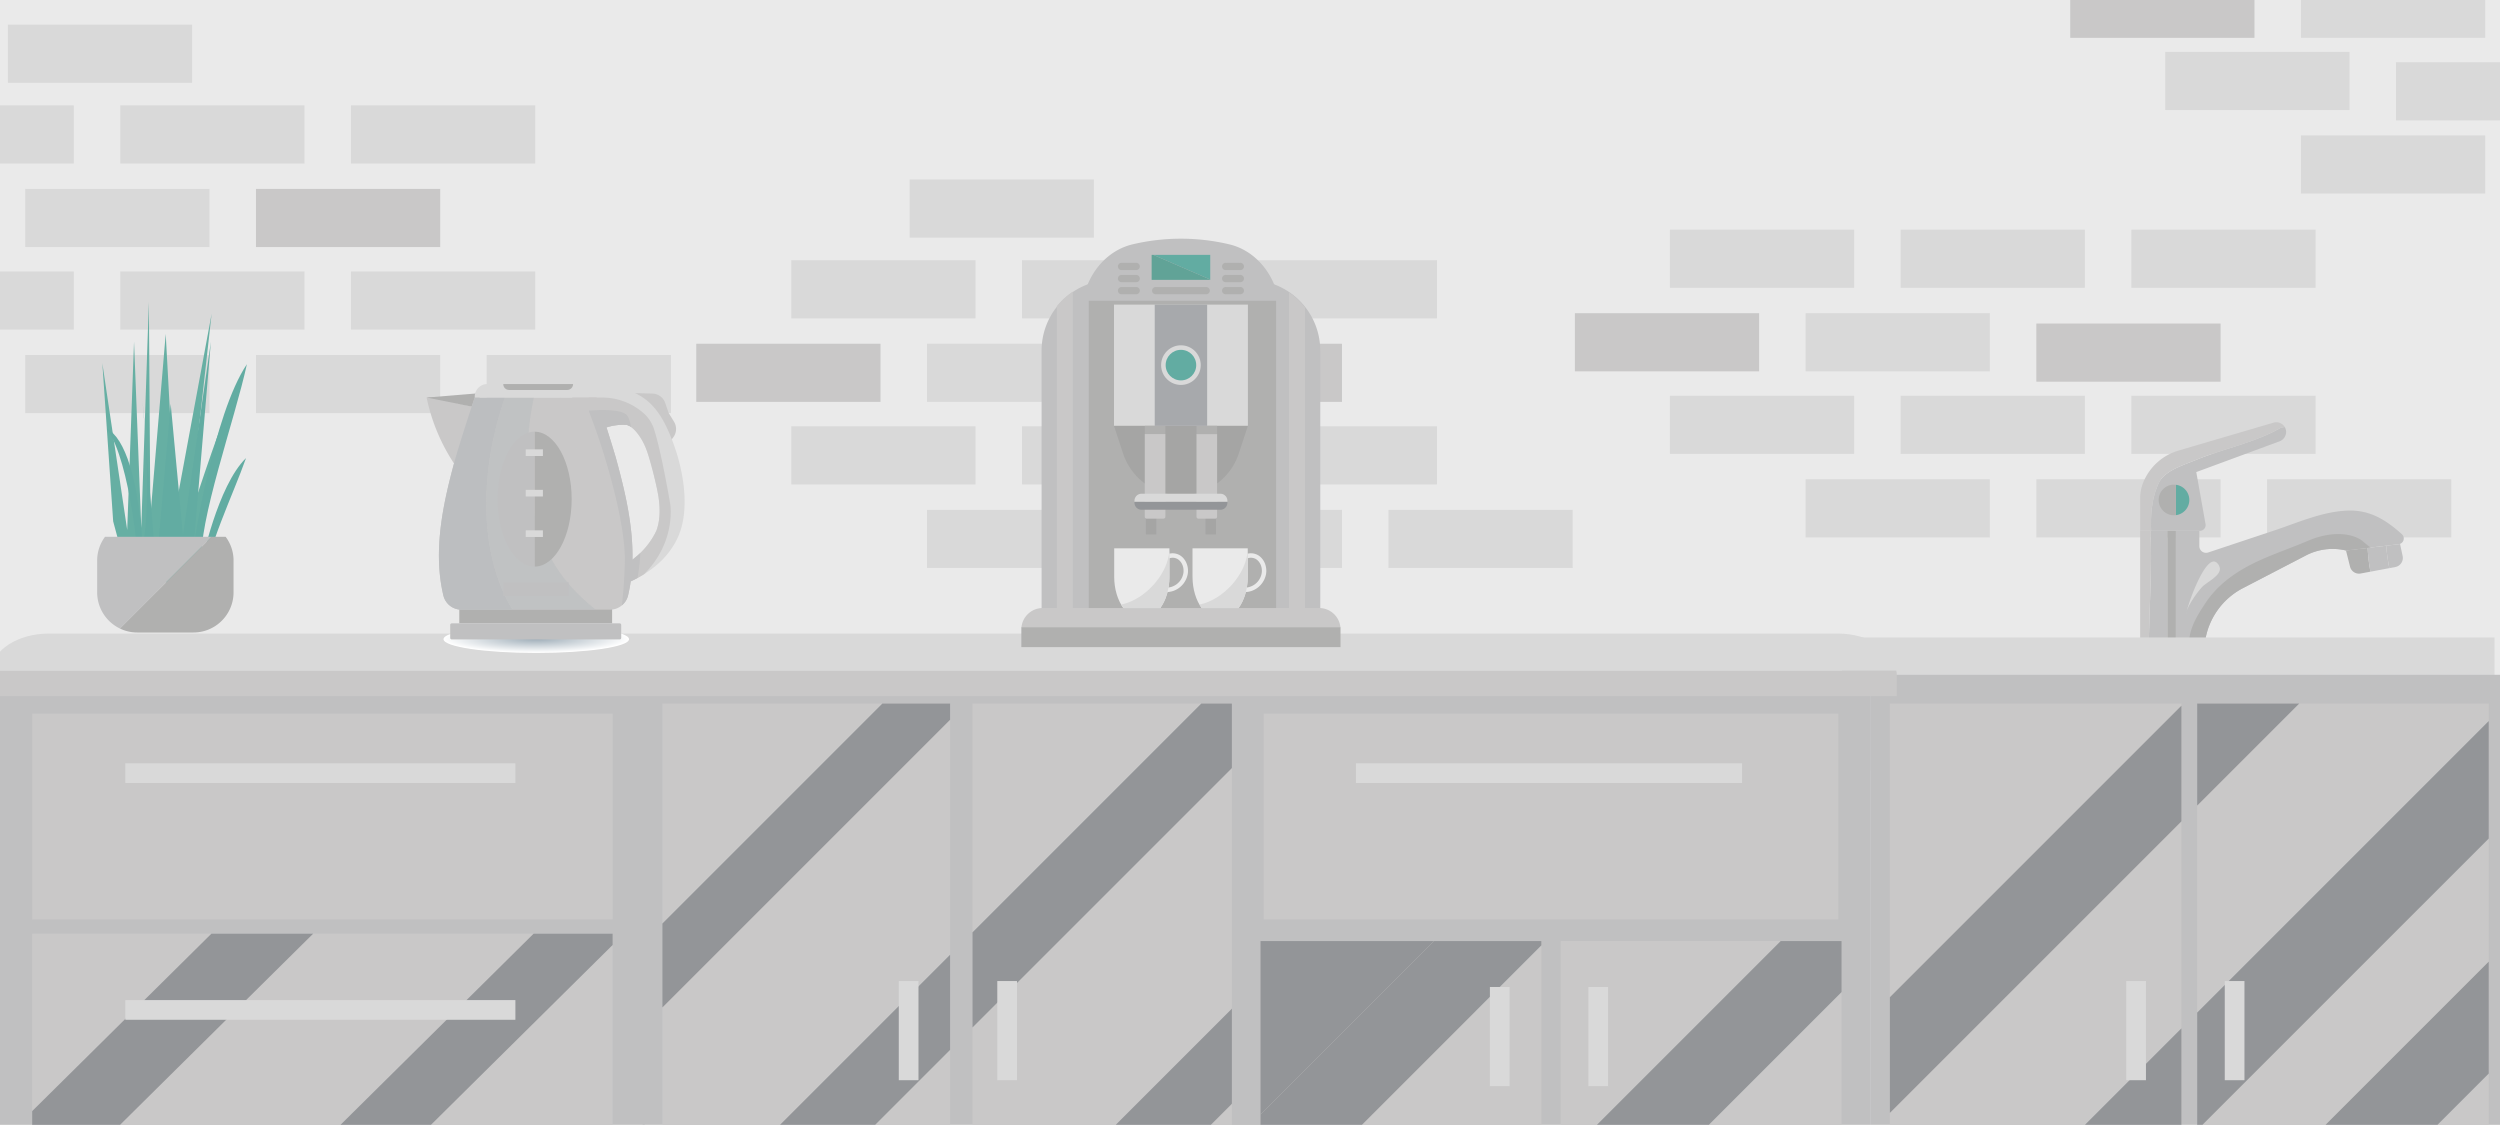 <svg xmlns="http://www.w3.org/2000/svg" xmlns:xlink="http://www.w3.org/1999/xlink" viewBox="0 0 1318 593"><defs><style>.cls-1{fill:none;}.cls-2{isolation:isolate;}.cls-3{fill:#eaeaea;}.cls-4{fill:#c9c8c8;}.cls-5{fill:#d9d9d9;}.cls-6{clip-path:url(#clip-path);}.cls-7{fill:#c0c0c1;}.cls-8{fill:#b0b0af;}.cls-9{fill:#62aca2;}.cls-10,.cls-13{fill:#939598;}.cls-10,.cls-12,.cls-18,.cls-19{mix-blend-mode:overlay;}.cls-11{fill:#a5a5a4;}.cls-12{fill:#a7a9ac;}.cls-14{fill:#61a397;}.cls-15{fill:#66afa3;}.cls-16{mix-blend-mode:multiply;fill:url(#Безымянный_градиент_9);}.cls-17{fill:#b6e7f2;}.cls-18,.cls-19{fill:#bcbec0;}.cls-19{opacity:0.63;}</style><clipPath id="clip-path"><rect class="cls-1" width="1318" height="593"/></clipPath><radialGradient id="Безымянный_градиент_9" cx="124.624" cy="456.706" r="68.917" gradientTransform="translate(194.32 288.841) scale(0.709 0.105)" gradientUnits="userSpaceOnUse"><stop offset="0" stop-color="#9eadb8"/><stop offset="1" stop-color="#fff"/></radialGradient></defs><title>Кофемашина моя1 [Восстановлен]</title><g class="cls-2"><g id="Слой_1" data-name="Слой 1"><rect class="cls-3" width="1318" height="593.043"/><rect class="cls-4" x="1091.425" width="97.132" height="19.941"/><rect class="cls-5" x="1213.063" width="97.137" height="19.941"/><rect class="cls-5" x="1141.518" y="27.347" width="97.132" height="30.654"/><rect class="cls-5" x="1263.155" y="32.798" width="54.845" height="30.654"/><rect class="cls-5" x="1213.063" y="71.393" width="97.137" height="30.654"/><rect class="cls-5" x="880.369" y="121.074" width="97.137" height="30.654"/><rect class="cls-5" x="1002.01" y="121.074" width="97.132" height="30.654"/><rect class="cls-5" x="1123.648" y="121.074" width="97.137" height="30.654"/><rect class="cls-4" x="830.28" y="165.116" width="97.132" height="30.654"/><rect class="cls-5" x="951.918" y="165.116" width="97.132" height="30.654"/><rect class="cls-4" x="1073.555" y="170.568" width="97.137" height="30.654"/><rect class="cls-5" x="880.369" y="208.628" width="97.137" height="30.658"/><rect class="cls-5" x="1002.01" y="208.628" width="97.132" height="30.658"/><rect class="cls-5" x="1123.648" y="208.628" width="97.137" height="30.658"/><rect class="cls-5" x="951.918" y="252.674" width="97.132" height="30.654"/><rect class="cls-5" x="1073.555" y="252.674" width="97.137" height="30.654"/><rect class="cls-5" x="1195.197" y="252.674" width="97.132" height="30.654"/><rect class="cls-5" x="479.558" y="94.617" width="97.132" height="30.654"/><rect class="cls-5" x="417.164" y="137.183" width="97.137" height="30.654"/><rect class="cls-5" x="538.805" y="137.183" width="97.132" height="30.654"/><rect class="cls-5" x="660.443" y="137.183" width="97.137" height="30.654"/><rect class="cls-4" x="367.074" y="181.225" width="97.132" height="30.654"/><rect class="cls-5" x="488.712" y="181.225" width="97.132" height="30.654"/><rect class="cls-4" x="610.349" y="181.225" width="97.137" height="30.654"/><rect class="cls-5" x="417.164" y="224.737" width="97.137" height="30.658"/><rect class="cls-5" x="538.805" y="224.737" width="97.132" height="30.658"/><rect class="cls-5" x="660.443" y="224.737" width="97.137" height="30.658"/><rect class="cls-5" x="488.712" y="268.783" width="97.132" height="30.654"/><rect class="cls-5" x="610.349" y="268.783" width="97.137" height="30.654"/><rect class="cls-5" x="731.991" y="268.783" width="97.132" height="30.654"/><rect class="cls-5" x="4.153" y="12.985" width="97.132" height="30.654"/><rect class="cls-5" y="55.551" width="38.894" height="30.654"/><rect class="cls-5" x="63.399" y="55.551" width="97.132" height="30.654"/><rect class="cls-5" x="185.037" y="55.551" width="97.137" height="30.654"/><rect class="cls-5" x="13.307" y="99.594" width="97.132" height="30.654"/><rect class="cls-4" x="134.944" y="99.594" width="97.137" height="30.654"/><rect class="cls-5" y="143.105" width="38.894" height="30.658"/><rect class="cls-5" x="63.399" y="143.105" width="97.132" height="30.658"/><rect class="cls-5" x="185.037" y="143.105" width="97.137" height="30.658"/><rect class="cls-5" x="13.307" y="187.152" width="97.132" height="30.654"/><rect class="cls-5" x="134.944" y="187.152" width="97.137" height="30.654"/><rect class="cls-5" x="256.585" y="187.152" width="97.132" height="30.654"/><g class="cls-6"><path class="cls-7" d="M1266.249,281.606c-8.248-7.381-16.597-12.745-28.159-12.433-13.4.36-26.518,6.302-39.065,10.484q-17.443,5.812-34.885,11.616a3.535,3.535,0,0,1-4.652-3.353v-8.094h-12.346V338.145h15.364a37.781,37.781,0,0,1,19.956-28.072l33.22-17.245a30.529,30.529,0,0,1,21.12-2.606l13.279-1.581,14.505-1.728A3.05,3.05,0,0,0,1266.249,281.606Z"/><path class="cls-8" d="M1244.454,284.431c-6.093-3.537-13.751-3.458-20.733-1.698a45.932,45.932,0,0,0-6.773,2.294c-7.96,3.4-16.21,6.247-24.183,9.742-11.678,5.118-22.676,12.117-29.867,22.902-4.477,6.716-8.28,12.832-8.826,20.475h8.434a37.781,37.781,0,0,1,19.956-28.072l33.22-17.245a30.529,30.529,0,0,1,21.12-2.606l13.279-1.581C1249.326,288.73,1245.4,284.979,1244.454,284.431Z"/><path class="cls-7" d="M1132.861,338.145h9.734V279.826h-8.824C1134.598,299.129,1133.211,318.683,1132.861,338.145Z"/><rect class="cls-8" x="1142.595" y="279.826" width="4.547" height="58.319"/><path class="cls-4" d="M1132.861,338.145c.35-19.462,1.737-39.015.911-58.319h-5.471V338.145Z"/><path class="cls-8" d="M1248.21,288.863a92.204,92.204,0,0,0,1.472,12.527l-5.128.958a4.864,4.864,0,0,1-5.614-3.601l-2.137-8.526Z"/><path class="cls-7" d="M1265.318,286.826l1.35,6.307a4.868,4.868,0,0,1-3.867,5.803l-3.14.588a97.001,97.001,0,0,1-1.653-11.827Z"/><path class="cls-7" d="M1248.21,288.863l9.799-1.167a97.001,97.001,0,0,0,1.653,11.827l-9.98,1.867A92.204,92.204,0,0,1,1248.21,288.863Z"/><path class="cls-7" d="M1138.048,254.812c2.924-6.821,13.644-9.745,20.465-12.668,14.619-5.848,30.211-8.772,43.855-16.568a7.993,7.993,0,0,1,2.174-.394,5.162,5.162,0,0,1,.705,2.507,5.356,5.356,0,0,1-3.582,5.023l-43.791,16.166,4.885,27.434a2.99,2.99,0,0,1-2.944,3.515h-25.739C1133.804,271.226,1134.352,262.732,1138.048,254.812Z"/><path class="cls-4" d="M1129.87,254.47h0a28.772,28.772,0,0,1,18.601-16.915l50.142-14.736a5.18,5.18,0,0,1,5.93,2.363,7.993,7.993,0,0,0-2.174.394c-13.644,7.796-29.236,10.72-43.855,16.568-6.821,2.924-17.541,5.848-20.465,12.668-3.696,7.92-4.245,16.414-3.972,25.014h-5.776V262.606A21.906,21.906,0,0,1,1129.87,254.47Z"/><path class="cls-9" d="M1154.209,263.584a8.076,8.076,0,0,1-7.067,8.01V255.574A8.076,8.076,0,0,1,1154.209,263.584Z"/><path class="cls-8" d="M1146.127,255.502a8.039,8.039,0,0,1,1.015.072v16.019a8.078,8.078,0,1,1-1.015-16.092Z"/><path class="cls-5" d="M1168.893,296.853a4.757,4.757,0,0,1,1.422,2.837c.323,4.028-7.165,7.324-9.461,9.874-2.691,2.986-8.223,10.551-8.367,14.488C1152.618,320.659,1162.911,290.685,1168.893,296.853Z"/><rect class="cls-5" x="971.152" y="336.072" width="343.979" height="70.233"/><rect class="cls-7" x="985.95" y="355.74" width="336.5" height="375.202"/><rect class="cls-4" x="996.335" y="370.918" width="153.711" height="344.847"/><rect class="cls-4" x="1158.354" y="370.918" width="153.711" height="344.847"/><polygon class="cls-10" points="996.335 525.751 996.335 586.713 1150.046 433.004 1150.046 372.04 996.335 525.751"/><polygon class="cls-10" points="996.335 695.856 996.335 715.765 1038.371 715.765 1150.046 604.089 1150.046 542.145 996.335 695.856"/><polygon class="cls-10" points="1158.354 370.918 1158.354 424.694 1212.133 370.918 1158.354 370.918"/><polygon class="cls-10" points="1158.354 533.837 1158.354 595.782 1312.065 442.071 1312.065 380.126 1158.354 533.837"/><polygon class="cls-10" points="1158.354 660.678 1158.354 715.765 1162.261 715.765 1312.065 565.963 1312.065 506.967 1158.354 660.678"/><rect class="cls-5" x="1120.964" y="517.203" width="10.388" height="52.279"/><rect class="cls-5" x="1172.894" y="517.203" width="10.387" height="52.279"/><rect class="cls-7" x="338.824" y="355.74" width="336.502" height="237.26"/><rect class="cls-4" x="349.213" y="370.918" width="151.684" height="222.082"/><rect class="cls-4" x="512.697" y="370.918" width="152.244" height="222.082"/><polygon class="cls-10" points="500.897 370.918 465.175 370.918 349.213 486.882 349.213 531.13 500.897 379.446 500.897 370.918"/><polygon class="cls-10" points="500.897 503.335 349.213 655.019 349.213 705.166 500.897 553.483 500.897 503.335"/><polygon class="cls-10" points="664.941 370.918 633.315 370.918 512.697 491.538 512.697 541.683 664.941 389.436 664.941 370.918"/><polygon class="cls-10" points="664.941 516.279 512.697 668.524 512.697 715.765 515.601 715.765 664.941 566.425 664.941 516.279"/><rect class="cls-5" x="473.842" y="517.203" width="10.385" height="52.279"/><rect class="cls-5" x="525.772" y="517.203" width="10.385" height="52.279"/><rect class="cls-7" y="355.74" width="339.946" height="237.26"/><rect class="cls-4" x="119.582" y="389.597" width="100.784" height="306.021" transform="translate(712.582 372.634) rotate(90)"/><rect class="cls-4" x="115.713" y="277.478" width="108.523" height="306.021" transform="translate(600.463 260.514) rotate(90)"/><polygon class="cls-10" points="322.985 492.216 281.341 492.216 171.703 600.739 219.385 600.739 322.985 498.19 322.985 492.216"/><polygon class="cls-10" points="165.119 492.216 111.478 492.216 16.964 585.772 16.964 600.739 55.483 600.739 165.119 492.216"/><rect class="cls-5" x="163.7" y="304.776" width="10.385" height="205.649" transform="translate(576.493 238.708) rotate(90)"/><rect class="cls-5" x="163.7" y="429.613" width="10.385" height="205.649" transform="translate(701.33 363.545) rotate(90)"/><rect class="cls-7" x="649.448" y="355.74" width="336.503" height="375.202"/><rect class="cls-4" x="822.795" y="496.145" width="148.084" height="219.62" transform="translate(1793.674 1211.91) rotate(180)"/><rect class="cls-4" x="763.438" y="279.031" width="108.523" height="302.915" transform="translate(1248.188 -387.211) rotate(90)"/><rect class="cls-4" x="664.519" y="496.145" width="148.084" height="219.62" transform="translate(1477.123 1211.91) rotate(180)"/><polygon class="cls-10" points="970.879 496.145 938.756 496.145 822.795 612.107 822.795 671.102 970.879 523.016 970.879 496.145"/><polygon class="cls-10" points="812.603 496.145 755.869 496.145 664.519 587.495 664.519 646.49 812.603 498.404 812.603 496.145"/><polygon class="cls-10" points="664.519 496.145 664.519 587.495 755.869 496.145 664.519 496.145"/><rect class="cls-5" x="811.437" y="305.816" width="10.385" height="203.568" transform="translate(1224.23 -409.029) rotate(90)"/><rect class="cls-5" x="785.475" y="520.338" width="10.385" height="52.279"/><rect class="cls-5" x="837.404" y="520.338" width="10.385" height="52.279"/><path class="cls-5" d="M968.958,334.019H25.663c-16.218,0-29.376,8.608-30.758,19.539H999.716C998.331,342.627,985.171,334.019,968.958,334.019Z"/><path class="cls-4" d="M-5.095,353.558a14.447,14.447,0,0,0-.273,1.854v11.589H999.984V355.412a15.502,15.502,0,0,0-.268-1.854Z"/><path class="cls-7" d="M590.846,147.565v175.357H549.128V184.883a37.134,37.134,0,0,1,8.35-23.518,37.514,37.514,0,0,1,8.419-7.64,37.288,37.288,0,0,1,20.547-6.16Z"/><path class="cls-7" d="M696.051,184.883V322.923H654.328V147.565h4.398a37.332,37.332,0,0,1,37.325,37.318Z"/><path class="cls-8" d="M575.441,152.51H671.312a1.438,1.438,0,0,1,1.438,1.438V322.925a0,0,0,0,1,0,0H574.004a0,0,0,0,1,0,0V153.948A1.438,1.438,0,0,1,575.441,152.51Z"/><path class="cls-7" d="M674.244,158.546l-.045-.233c-2.71-14.803-13.011-26.458-26.26-29.529a110.526,110.526,0,0,0-50.699,0c-13.249,3.07-23.55,14.723-26.26,29.527l-.045.235Z"/><rect class="cls-5" x="587.292" y="160.591" width="70.595" height="63.918"/><path class="cls-11" d="M657.887,224.509H587.292l4.8,14.58a32.108,32.108,0,0,0,30.5,22.068h0a32.106,32.106,0,0,0,30.495-22.068Z"/><path class="cls-4" d="M706.654,330.627a11.255,11.255,0,0,0-11.194-10.07H549.719A11.254,11.254,0,0,0,538.525,330.627Z"/><rect class="cls-12" x="608.767" y="160.591" width="27.645" height="63.918"/><rect class="cls-11" x="604.096" y="265.158" width="5.53" height="16.588"/><rect class="cls-11" x="635.554" y="265.158" width="5.53" height="16.588"/><rect class="cls-8" x="603.52" y="224.509" width="10.872" height="4.344"/><path class="cls-4" d="M603.52,228.853v43.52a1.078,1.078,0,0,0,1.077,1.08h8.717a1.079,1.079,0,0,0,1.077-1.08V228.853Z"/><path class="cls-4" d="M630.788,228.853v43.52a1.078,1.078,0,0,0,1.077,1.08h8.717a1.078,1.078,0,0,0,1.077-1.08V228.853Z"/><rect class="cls-8" x="630.788" y="224.509" width="10.871" height="4.344"/><path class="cls-5" d="M647.08,263.991a3.693,3.693,0,0,0-3.693-3.693H601.793a3.693,3.693,0,0,0-3.693,3.693v.608h48.981Z"/><path class="cls-13" d="M598.099,264.599v.454a3.693,3.693,0,0,0,3.693,3.693h41.594a3.693,3.693,0,0,0,3.693-3.693V264.599Z"/><path class="cls-3" d="M656.224,312.133a11.636,11.636,0,0,1-7.665-2.857l1.554-1.757a9.123,9.123,0,0,0,15.016-5.19c.576-3.157-.799-6.406-3.271-7.729a5.364,5.364,0,0,0-4.433-.142,4.168,4.168,0,0,0-2.532,2.532l-2.234-.717a6.564,6.564,0,0,1,3.887-3.991,7.661,7.661,0,0,1,6.419.251c3.351,1.79,5.228,6.086,4.473,10.219a11.638,11.638,0,0,1-7.535,8.772A11.22,11.22,0,0,1,656.224,312.133Z"/><path class="cls-3" d="M633.518,320.567H652.977c2.958-4.071,4.83-9.956,4.83-16.476V289.077H628.693v15.014C628.693,310.612,630.559,316.496,633.518,320.567Z"/><path class="cls-5" d="M632.322,318.708a21.333,21.333,0,0,0,1.197,1.859H652.977c2.958-4.071,4.83-9.956,4.83-16.476V289.422C657.49,302.448,644.871,316.283,632.322,318.708Z"/><path class="cls-3" d="M614.937,312.133a11.636,11.636,0,0,1-7.665-2.857l1.554-1.757a9.123,9.123,0,0,0,15.016-5.19c.576-3.157-.799-6.406-3.271-7.729a5.364,5.364,0,0,0-4.433-.142,4.168,4.168,0,0,0-2.532,2.532l-2.234-.717a6.564,6.564,0,0,1,3.887-3.991,7.661,7.661,0,0,1,6.419.251c3.351,1.79,5.228,6.086,4.473,10.219a11.638,11.638,0,0,1-7.535,8.772A11.22,11.22,0,0,1,614.937,312.133Z"/><path class="cls-3" d="M592.231,320.567h19.459c2.958-4.071,4.83-9.956,4.83-16.476V289.077H587.405v15.014C587.405,310.612,589.272,316.496,592.231,320.567Z"/><path class="cls-5" d="M591.034,318.708a21.333,21.333,0,0,0,1.197,1.859h19.459c2.958-4.071,4.83-9.956,4.83-16.476V289.422C616.202,302.448,603.584,316.283,591.034,318.708Z"/><polygon class="cls-9" points="638.035 134.376 608.022 134.376 638.035 147.382 638.035 134.376"/><polygon class="cls-14" points="608.022 134.376 607.144 134.376 607.144 147.56 638.035 147.56 638.035 147.382 608.022 134.376"/><path class="cls-8" d="M598.754,138.568H591.527a1.92,1.92,0,1,0,0,3.812h7.228a1.921,1.921,0,1,0,0-3.812Z"/><path class="cls-8" d="M598.754,144.946H591.527a1.92,1.92,0,1,0,0,3.812h7.228a1.921,1.921,0,1,0,0-3.812Z"/><path class="cls-8" d="M598.754,151.325H591.527a1.92,1.92,0,1,0,0,3.812h7.228a1.921,1.921,0,1,0,0-3.812Z"/><path class="cls-8" d="M653.652,138.568h-7.228a1.921,1.921,0,1,0,0,3.812h7.228a1.921,1.921,0,1,0,0-3.812Z"/><path class="cls-8" d="M653.652,144.946h-7.228a1.921,1.921,0,1,0,0,3.812h7.228a1.921,1.921,0,1,0,0-3.812Z"/><path class="cls-8" d="M653.652,151.325h-7.228a1.921,1.921,0,1,0,0,3.812h7.228a1.921,1.921,0,1,0,0-3.812Z"/><path class="cls-8" d="M635.911,151.325H609.269a1.907,1.907,0,0,0-1.906,1.906h0a1.906,1.906,0,0,0,1.906,1.906H635.911a1.907,1.907,0,0,0,1.906-1.906h0A1.907,1.907,0,0,0,635.911,151.325Z"/><path class="cls-4" d="M565.604,153.726V320.552h-8.419V161.365A37.502,37.502,0,0,1,565.604,153.726Z"/><path class="cls-4" d="M687.994,162.107v158.444h-8.429V154.12A37.303,37.303,0,0,1,687.994,162.107Z"/><rect class="cls-8" x="538.455" y="330.627" width="168.268" height="10.534"/><circle class="cls-5" cx="622.591" cy="192.487" r="10.446"/><circle class="cls-9" cx="622.591" cy="192.488" r="8.054"/><path class="cls-15" d="M59.663,274.839l-5.714-83.387,13.113,87.966,3.604-99.295,3.812,98.218,4.006-119.235.799,112.973,8.084-96.041,5.031,92.831,19.186-103.487L99.344,274.839s18.025-54.61,17.853-50.694c-.166,3.86-12.572,65.181-14.54,66.266-1.961,1.08-34.625,15.674-34.625,15.674Z"/><path class="cls-9" d="M73.108,298.408s-3.83-54.447-16.791-72.394c9.626,4.892,16.637,26.836,18.958,61.964,5.158-25.878-.141-76.71-.141-76.71l7.203,88.319,7.654-86.663,6.458,69.083,14.736-101.884L102.091,287.979s10.177-69.356,28.077-95.986c-6.299,29.122-25.843,83.271-23.927,105.212,0,0,8.4-41.115,23.465-55.705-6.932,19.67-20.814,47.76-22.361,66.819C93.772,315.239,73.108,298.408,73.108,298.408Z"/><path class="cls-7" d="M111.585,282.987,63.217,331.355a21.181,21.181,0,0,1-11.993-19.012V295.507a20.925,20.925,0,0,1,4.155-12.52Z"/><path class="cls-8" d="M118.949,282.987a20.852,20.852,0,0,1,4.18,12.52v16.836a21.171,21.171,0,0,1-21.11,21.11H72.334a20.972,20.972,0,0,1-9.117-2.097l48.368-48.368Z"/><ellipse class="cls-16" cx="282.727" cy="336.978" rx="48.899" ry="7.262"/><path class="cls-4" d="M333.453,207.201l10.604.295a7.286,7.286,0,0,1,6.617,4.904l1.827,5.297,2.845,4.634a7.284,7.284,0,0,1-.338,8.126l-3.48,4.741-9.68-14.073Z"/><path class="cls-4" d="M227.103,209.316l-2.194.273a100.578,100.578,0,0,0,17.231,38.78q4.527-16.747,9.054-33.493Z"/><polygon class="cls-8" points="253.586 207.201 224.908 209.589 251.193 214.876 253.586 207.201"/><path class="cls-17" d="M303.694,236.003a.031.031,0,0,1,.01-.027l.02.219A.155.155,0,0,1,303.694,236.003Z"/><path class="cls-17" d="M303.734,236.348l-.01-.154c.02.03.05.05.059.067C303.828,236.309,303.704,236.348,303.734,236.348Z"/><path class="cls-5" d="M359.47,277.25c-2.75,10.822-10.206,19.444-19.911,25.476a65.618,65.618,0,0,1-18.888,7.858l-1.623-8.146c-2.075.298,18.074-3.651,27.059-22.788a.035.035,0,0,0,.01-.029.105.105,0,0,0,.029-.047.133.133,0,0,1-.029.04v.008s-.01-.008-.01,0c1.897-5.341,1.931-10.934,1.186-16.68-.66-5.354-4.026-18.784-6.011-24.518-2.85-8.643-8.057-13.671-10.181-14.091-.174-.097-.447-.288-.67-.422-.035-.017.079.087.124.144h-.005c-13.061-1.251-26.126,9.109-26.846,11.921l-2.065-26.384-1.852-6.865c2.348-.154,6.726-.278,9.079-.24,29.452.583,38.149,9.908,46.102,31.194C359.833,246.758,362.895,263.696,359.47,277.25Z"/><rect class="cls-8" x="242.139" y="314.21" width="80.573" height="14.426"/><path class="cls-7" d="M238.16,328.636H326.689a.817.817,0,0,1,.817.817v6.838a.817.817,0,0,1-.817.817H238.16a.816.816,0,0,1-.816-.816v-6.84A.816.816,0,0,1,238.16,328.636Z"/><path class="cls-4" d="M333.433,295.068a96.57,96.57,0,0,1-.908,11.413q-.528,3.73-1.405,7.429a9.798,9.798,0,0,1-9.482,7.513H243.216a9.749,9.749,0,0,1-9.481-7.513c-5.774-24.337.228-49.957,6.458-72.677,3.366-11.291,6.791-21.872,10.077-31.641h64.315q1.087,3.243,2.2,6.595,1.474,4.475,2.968,9.158,2.458,7.684,4.905,15.888C329.294,258.153,333.816,276.667,333.433,295.068Z"/><path class="cls-18" d="M266.24,209.589H250.275c-3.296,9.775-6.711,20.35-10.082,31.646-6.23,22.718-12.237,48.338-6.458,72.672a9.757,9.757,0,0,0,9.486,7.516h26.96C250.821,289.219,254.057,244.008,266.24,209.589Z"/><path class="cls-19" d="M300.74,308.911c-22.78-25.518-26.444-65.802-19.281-99.322H266.24c-12.182,34.419-15.419,79.63,3.942,111.834h43.952A105.464,105.464,0,0,1,300.74,308.911Z"/><path class="cls-5" d="M310.38,202.486H256.872a6.592,6.592,0,0,0-6.592,6.595v.499l60.101.025Z"/><path class="cls-7" d="M281.837,227.582c-10.797,0-19.544,15.925-19.544,35.568,0,19.641,8.747,35.565,19.544,35.565.035,0,.069-.005.104-.005V227.586C281.906,227.586,281.872,227.582,281.837,227.582Z"/><path class="cls-8" d="M301.381,263.149c0-19.578-8.692-35.456-19.439-35.563v71.123C292.688,298.603,301.381,282.725,301.381,263.149Z"/><path class="cls-8" d="M265.316,202.486h36.804a3.109,3.109,0,0,1-3.107,3.107h-30.589a3.106,3.106,0,0,1-3.107-3.107Z"/><rect class="cls-5" x="277.165" y="236.899" width="9.05" height="3.504"/><rect class="cls-5" x="277.165" y="258.247" width="9.05" height="3.504"/><rect class="cls-5" x="277.165" y="279.596" width="9.05" height="3.504"/><path class="cls-17" d="M303.694,236.003a.031.031,0,0,1,.01-.027l.02.219A.155.155,0,0,1,303.694,236.003Z"/><path class="cls-17" d="M303.734,236.348l-.01-.154c.02.03.05.05.059.067C303.828,236.309,303.704,236.348,303.734,236.348Z"/><path class="cls-4" d="M339.559,302.726c-1.117.697-2.273,1.367-3.46,1.988-1.167.63-2.358,1.214-3.575,1.767-1.196.546-2.418,1.052-3.653,1.521a67.556,67.556,0,0,1-8.201,2.581l-1.623-8.146a55.242,55.242,0,0,0,10.34-4.663,48.566,48.566,0,0,0,4.046-2.706,44.685,44.685,0,0,0,4.15-3.537A40.032,40.032,0,0,0,346.107,279.65v-.01a.03.03,0,0,1,.01-.02H346.107c1.897-5.341,1.931-10.934,1.186-16.68-.66-5.354-4.026-18.784-6.011-24.518-2.294-6.95-6.111-11.566-8.623-13.326a4.61,4.61,0,0,0-1.559-.765c-.174-.097-.447-.288-.67-.422-.035-.017.07.077.119.144a27.552,27.552,0,0,0-10.797,1.291,38.039,38.039,0,0,0-5.351,2.152c-5.992,2.944-10.296,6.9-10.698,8.478l-2.065-26.384h15.602a32.877,32.877,0,0,1,20.646,7.064,20.017,20.017,0,0,1,6.513,8.451c3.822,10.514,8.916,40.395,8.916,40.395S356.835,285.356,339.559,302.726Z"/><path class="cls-7" d="M337.583,291.532a95.538,95.538,0,0,1-1.484,13.182c-1.167.63-2.358,1.214-3.575,1.767q-.528,3.73-1.405,7.429a9.601,9.601,0,0,1-3.252,5.239c.288-2.678.69-6.54,1.003-11.147.233-3.108.367-6.56.516-10.229.968-23.277-12.589-63.655-14.986-70.277-2.646-7.315-4.026-10.993-4.026-10.993s2.829-.278,6.409-.318c4.959-.065,11.333.335,13.572,2.554,1.097,1.09,1.826,3.49,2.303,6.357a4.61,4.61,0,0,0-1.559-.765c-.174-.097-.447-.288-.67-.422-.035-.017.07.077.119.144a27.552,27.552,0,0,0-10.797,1.291q2.458,7.684,4.905,15.888c4.636,16.92,9.158,35.434,8.776,53.836A44.685,44.685,0,0,0,337.583,291.532Z"/><rect class="cls-7" x="265.316" y="306.955" width="34.471" height="7.255"/></g></g></g></svg>